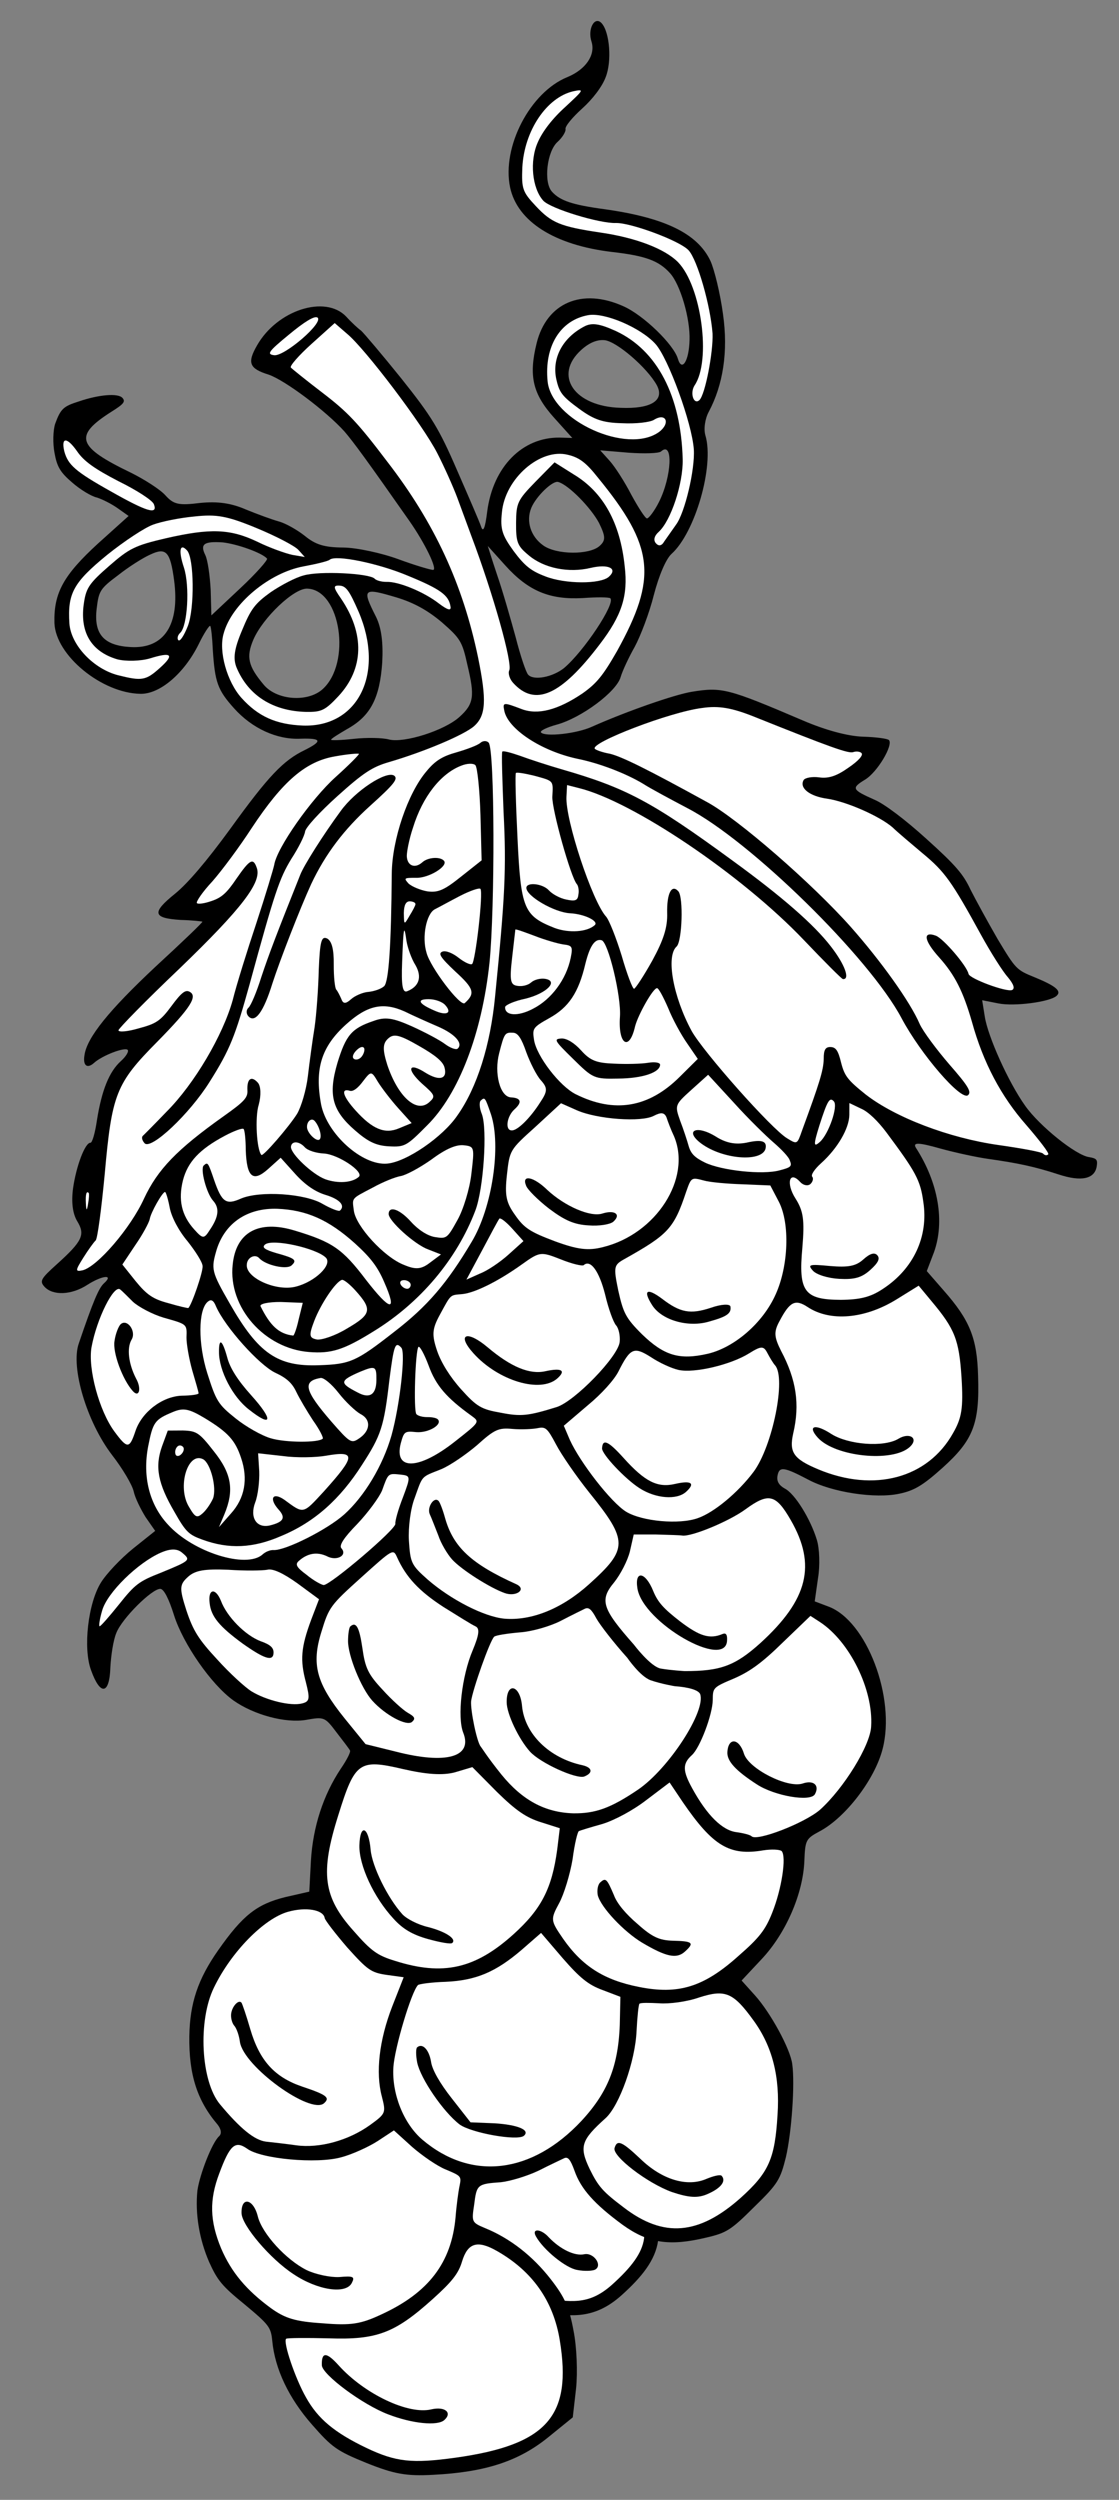 <?xml version="1.0" encoding="UTF-8" standalone="no"?>
<!DOCTYPE svg PUBLIC "-//W3C//DTD SVG 1.1//EN" "http://www.w3.org/Graphics/SVG/1.1/DTD/svg11.dtd">
<svg xmlns:xl="http://www.w3.org/1999/xlink" xmlns="http://www.w3.org/2000/svg" xmlns:dc="http://purl.org/dc/elements/1.1/" version="1.1" viewBox="103.5 62.292 157.5 351.708" width="157.5" height="351.708">
  <rect x="103.5" y="62.292" width="157.5" height="351.708" fill="#808080" stroke="none"/>
  <defs>
    <clipPath id="artboard_clip_path">
      <path d="M 103.5 62.292 L 261 62.292 L 261 414 L 103.5 414 Z"/>
    </clipPath>
  </defs>
  <g id="Grapes,_Bunch_of,_Slipped_and_Leaved" stroke="none" stroke-dasharray="none" stroke-opacity="1" fill="none" fill-opacity="1">
    <title>Grapes, Bunch of, Slipped and Leaved</title>
    <g id="Grapes,_Bunch_of,_Slipped_and_Leaved_Layer_2" clip-path="url(#artboard_clip_path)">
      <title>Layer 2</title>
      <g id="Group_3">
        <g id="Graphic_94">
          <path d="M 170.785 365.674 C 172.054 365.161 174.332 363.582 175.849 362.295 C 178.327 360.064 178.879 359.803 180.857 359.99 C 182.135 360.098 183.714 360.015 184.383 359.885 C 185.513 359.654 185.753 359.832 186.996 362.175 C 187.749 363.623 189.828 366.631 191.654 368.922 C 197.177 375.755 195.862 379.477 190.342 384.448 C 186.517 387.892 183.541 387.009 179.707 386.684 C 176.863 386.411 172.185 384.012 168.937 381.191 C 166.601 379.122 166.493 378.827 166.283 375.71 C 166.174 373.84 166.521 371.166 167.095 369.705 C 168.259 366.453 167.951 366.81 170.785 365.674 Z" fill="#FFFFFF"/>
          <path d="M 170.785 365.674 C 172.054 365.161 174.332 363.582 175.849 362.295 C 178.327 360.064 178.879 359.803 180.857 359.99 C 182.135 360.098 183.714 360.015 184.383 359.885 C 185.513 359.654 185.753 359.832 186.996 362.175 C 187.749 363.623 189.828 366.631 191.654 368.922 C 197.177 375.755 195.862 379.477 190.342 384.448 C 186.517 387.892 183.541 387.009 179.707 386.684 C 176.863 386.411 172.185 384.012 168.937 381.191 C 166.601 379.122 166.493 378.827 166.283 375.71 C 166.174 373.84 166.521 371.166 167.095 369.705 C 168.259 366.453 167.951 366.81 170.785 365.674 Z" stroke="black" stroke-linecap="round" stroke-linejoin="round" stroke-width="2"/>
        </g>
        <g id="Graphic_93">
          <path d="M 130.149 348.749 C 130.072 354.17 131.246 357.835 134.134 361.217 C 134.638 361.864 134.73 362.49 134.339 362.842 C 133.339 363.743 131.614 368.208 131.288 370.469 C 130.95 373.764 131.551 377.316 132.916 380.494 C 134.104 383.124 134.726 383.902 137.944 386.514 C 141.396 389.387 141.627 389.731 141.818 391.604 C 142.189 395.6 144.168 399.721 147.412 403.411 C 150.226 406.623 150.904 407.115 155.121 408.827 C 158.935 410.352 160.656 410.69 164.478 410.476 C 171.703 410.11 176.42 408.617 180.615 405.234 L 184.118 402.394 L 184.578 398.36 C 184.821 396.095 184.681 392.443 184.22 390.182 C 183.606 386.878 183.015 385.522 180.997 382.931 C 178.474 379.693 175.292 377.206 171.804 375.781 C 169.9 374.977 169.861 374.934 170.239 372.469 C 170.594 369.63 170.681 369.551 174.007 369.312 C 175.298 369.172 177.655 368.467 179.311 367.684 C 180.928 366.858 182.541 366.114 182.923 365.927 C 183.432 365.705 183.784 366.096 184.363 367.701 C 185.263 370.274 187.181 372.404 191.129 375.303 C 194.721 377.893 197.721 378.341 202.838 377.118 C 205.772 376.443 206.372 376.06 209.649 372.795 C 213.009 369.533 213.331 368.929 214.117 365.781 C 214.921 362.303 215.402 355.494 215.01 352.699 C 214.748 350.573 211.952 345.457 209.76 343.022 L 207.881 340.936 L 210.689 337.936 C 214.11 334.305 216.513 328.757 216.712 324.17 C 216.829 321.153 216.92 320.992 218.881 319.935 C 222.502 318.012 226.635 312.638 227.73 308.347 C 229.597 301.155 225.487 290.296 220.082 288.315 L 218.173 287.593 L 218.633 284.346 C 218.933 282.58 218.854 280.133 218.463 278.911 C 217.579 276.007 215.366 272.412 213.953 271.717 C 213.148 271.261 212.805 270.704 212.926 269.965 C 213.165 268.57 213.782 268.643 217.209 270.438 C 220.592 272.272 226.757 273.175 230.108 272.439 C 232.16 272.009 233.399 271.287 236.181 268.782 C 240.484 264.907 241.393 262.594 241.165 255.873 C 241.029 250.564 240.002 248.026 236.328 243.857 L 233.945 241.123 L 234.953 238.484 C 236.504 234.175 235.59 228.702 232.41 223.772 C 231.954 223.003 232.741 223.003 235.802 223.867 C 238.006 224.48 241.119 225.14 242.641 225.344 C 246.793 225.934 249.127 226.429 252.467 227.515 C 255.723 228.597 257.61 228.158 257.87 226.349 C 258.001 225.445 257.844 225.271 256.818 225.093 C 254.966 224.871 249.8 220.708 247.795 217.869 C 245.403 214.513 242.55 208.11 242.114 205.354 L 241.74 203.015 L 244.036 203.466 C 246.249 203.914 251.253 203.265 252.209 202.404 C 252.948 201.738 252.156 201.034 249.156 199.8 C 246.561 198.753 246.482 198.666 243.929 194.432 C 242.525 191.998 240.824 188.885 240.111 187.481 C 239.106 185.316 238.053 184.06 233.901 180.322 C 230.896 177.597 227.948 175.372 226.569 174.802 C 223.413 173.394 223.3 173.181 225.225 171.999 C 226.977 170.972 229.25 167.115 228.624 166.42 C 228.428 166.202 226.741 165.99 224.963 165.938 C 222.855 165.869 219.75 165.044 216.55 163.675 C 205.937 159.143 205.119 158.934 200.859 159.622 C 198.394 160.031 191.686 162.372 186.852 164.521 C 184.687 165.525 180.231 165.996 179.644 165.344 C 179.448 165.127 180.426 164.639 181.813 164.256 C 185.3 163.321 190.299 159.607 190.863 157.524 C 191.115 156.668 192.002 154.768 192.823 153.32 C 193.649 151.789 194.896 148.541 195.526 146.007 C 196.251 143.228 197.242 140.92 198.024 140.215 C 201.328 137.241 204.056 127.858 202.79 123.567 C 202.507 122.641 202.75 121.163 203.254 120.237 C 205.275 116.45 206.017 111.767 205.26 106.468 C 204.872 103.59 204.054 100.234 203.497 99.003 C 201.671 95.139 197.066 92.909 188.514 91.716 C 184.031 91.108 182.323 90.522 181.188 89.261 C 179.974 87.914 180.491 83.592 181.969 82.261 C 182.664 81.635 183.164 80.791 183.099 80.457 C 182.994 80.079 184.098 78.77 185.446 77.556 C 186.924 76.226 188.258 74.473 188.74 73.173 C 189.644 70.943 189.321 66.826 188.186 65.565 C 187.208 64.478 186.156 66.37 186.765 68.183 C 187.331 70.035 185.94 72.074 183.358 73.14 C 178.111 75.267 174.104 82.967 175.297 88.662 C 176.328 93.479 181.581 96.778 189.607 97.737 C 194.424 98.279 196.25 98.996 197.815 100.735 C 199.264 102.343 200.669 107.138 200.552 110.155 C 200.483 113.051 199.488 114.655 198.922 112.803 C 198.365 110.786 194.03 106.583 191.195 105.358 C 185.408 102.777 180.452 104.878 179.036 110.56 C 177.881 115.221 178.494 117.738 181.508 121.085 L 184.052 123.911 L 182.274 123.859 C 177.017 123.79 172.906 127.965 172.081 134.217 C 171.79 136.604 171.508 137.252 171.221 136.408 C 171.007 135.734 169.455 132.174 167.828 128.444 C 165.279 122.554 164.248 120.885 159.973 115.525 C 157.29 112.195 154.715 109.161 154.32 108.809 C 153.881 108.496 152.933 107.618 152.228 106.836 C 149.284 103.741 142.502 105.912 139.673 110.899 C 138.261 113.352 138.591 114.156 141.322 115.003 C 143.6 115.785 149.379 120.105 152.001 123.018 C 153.328 124.578 155.067 126.947 161.156 135.632 C 163.313 138.727 165.07 142.34 164.483 142.475 C 164.192 142.501 161.948 141.845 159.592 140.976 C 157.235 140.107 153.714 139.342 151.809 139.326 C 149.118 139.309 147.896 138.913 146.388 137.675 C 145.314 136.831 143.705 135.919 142.766 135.663 C 141.826 135.406 139.713 134.633 138.092 133.968 C 136.026 133.073 134.135 132.808 131.679 133.052 C 128.635 133.431 127.94 133.27 126.766 131.966 C 126.022 131.14 123.818 129.741 121.961 128.815 C 114.326 125.143 113.825 123.626 119.181 120.221 C 120.894 119.151 121.202 118.794 120.733 118.273 C 120.106 117.577 117.402 117.808 114.576 118.778 C 112.429 119.453 112.038 119.805 111.264 121.918 C 110.969 122.814 110.913 124.675 111.174 126.014 C 111.527 127.979 111.983 128.748 113.688 130.204 C 114.797 131.173 116.362 132.125 117.14 132.29 C 117.914 132.538 119.206 133.185 120.084 133.811 L 121.601 134.885 L 117.298 138.759 C 112.426 143.225 111.052 145.721 111.162 149.951 C 111.337 154.516 117.851 159.828 123.272 159.905 C 126.002 159.965 129.428 157.038 131.466 152.921 C 132.209 151.386 132.974 150.225 133.091 150.355 C 133.209 150.486 133.378 151.985 133.453 153.729 C 133.754 158.259 134.11 159.354 136.459 161.962 C 139.003 164.788 142.481 166.378 145.803 166.221 C 148.789 166.129 148.933 166.551 146.381 167.825 C 143.364 169.282 141.261 171.491 135.902 178.914 C 132.555 183.501 129.908 186.593 128.135 188.032 C 124.805 190.715 125.014 191.472 128.935 191.719 C 130.548 191.762 131.948 191.918 131.987 191.962 C 132.066 192.049 129.101 194.875 125.402 198.285 C 118.869 204.403 115.727 208.256 115.388 210.764 C 115.145 212.243 115.784 212.69 116.741 211.829 C 117.914 210.772 121.083 209.572 121.475 210.006 C 121.67 210.224 121.218 210.946 120.523 211.572 C 118.871 213.059 117.824 215.655 117.147 219.885 C 116.886 221.694 116.482 223.081 116.234 223.068 C 115.491 223.029 114.244 226.277 113.788 229.442 C 113.519 231.416 113.724 233.042 114.372 234.111 C 115.516 235.993 115.138 236.885 111.486 240.172 C 109.27 242.168 109.044 242.529 109.748 243.311 C 110.922 244.615 113.579 244.506 115.808 243.049 C 117.908 241.71 119.573 241.548 118.139 242.84 C 117.4 243.505 116.596 245.41 114.589 251.31 C 113.42 254.645 115.708 262.344 119.275 267.004 C 120.749 268.903 122.119 271.211 122.319 272.133 C 122.519 273.055 123.306 274.628 123.994 275.741 L 125.342 277.676 L 122.229 280.163 C 120.499 281.563 118.483 283.694 117.713 284.938 C 115.905 287.825 115.159 294.164 116.321 297.289 C 117.621 300.919 118.917 300.697 119.033 296.893 C 119.12 295.241 119.441 293.063 119.867 292.05 C 120.636 290.019 124.918 285.771 126.074 285.831 C 126.57 285.857 127.283 287.262 127.992 289.535 C 129.271 293.578 133.237 299.294 136.351 301.528 C 139.186 303.541 143.677 304.77 146.603 304.261 C 149.111 303.812 149.233 303.86 150.86 306.016 C 151.829 307.268 152.682 308.389 152.756 308.559 C 152.912 308.733 152.313 309.902 151.461 311.142 C 148.988 314.864 147.554 319.303 147.264 324.051 L 147.034 328.429 L 143.639 329.203 C 139.653 330.195 137.666 331.748 134.22 336.661 C 131.355 340.736 130.226 344.114 130.149 348.749 Z M 124.672 140.305 L 124.672 140.305 C 126.88 139.262 127.467 139.914 128.003 143.918 C 128.835 150.173 126.627 153.578 121.919 153.331 C 118.119 153.132 116.671 151.524 117.109 147.902 C 117.404 145.433 117.587 145.111 120.129 143.215 C 121.599 142.049 123.655 140.749 124.672 140.305 Z M 134.867 138.603 L 134.867 138.603 C 136.884 138.833 140.341 140.05 141.084 140.876 C 141.241 141.05 139.567 142.95 137.346 145.028 L 133.252 148.873 L 133.151 145.264 C 133.046 143.312 132.746 141.143 132.411 140.421 C 131.623 138.847 132.184 138.421 134.867 138.603 Z M 146.785 145.109 L 146.785 145.109 C 151.454 145.312 152.987 155.581 148.901 159.26 C 146.815 161.138 142.441 160.826 140.61 158.618 C 138.427 156.019 138.122 154.719 139.161 152.288 C 140.482 149.21 144.928 144.97 146.785 145.109 Z M 188.583 110.149 L 188.583 110.149 C 190.314 110.323 194.632 114.07 195.954 116.5 C 197.085 118.63 195.116 119.852 190.859 119.67 C 184.325 119.493 181.324 115.112 185.323 111.511 C 186.453 110.493 187.553 110.054 188.583 110.149 Z M 159.31 146.345 L 159.31 146.345 C 161.797 147.097 163.728 148.192 165.672 149.826 C 168.285 152.117 168.555 152.504 169.29 155.855 C 170.343 160.259 170.204 161.329 168.162 163.168 C 166.032 165.086 160.389 166.861 158.263 166.336 C 157.324 166.079 155.089 166.045 153.298 166.241 C 151.507 166.437 150.055 166.485 150.102 166.363 C 150.068 166.237 151.18 165.55 152.419 164.828 C 155.662 163.01 156.953 160.51 157.3 155.476 C 157.447 152.667 157.181 150.624 156.433 149.093 C 154.406 145.094 154.58 144.938 159.31 146.345 Z M 182.071 130.102 L 182.071 130.102 C 183.54 130.51 186.684 133.74 187.815 135.87 C 188.75 137.783 188.763 138.322 187.894 139.104 C 186.46 140.396 181.782 140.358 179.947 139.019 C 178.19 137.768 177.516 135.62 178.276 133.755 C 178.941 132.133 181.297 129.854 182.071 130.102 Z M 172.156 139.108 L 172.156 139.108 C 172.156 139.108 173.252 140.325 174.622 141.846 C 177.87 145.454 180.87 146.688 185.522 146.435 C 187.518 146.291 189.257 146.299 189.413 146.473 C 190.118 147.256 185.667 153.939 182.894 156.278 C 181.294 157.561 178.616 158.084 177.834 157.214 C 177.52 156.867 176.733 154.506 176.08 151.945 C 175.384 149.424 174.266 145.472 173.474 143.194 C 172.722 140.96 172.156 139.108 172.156 139.108 Z M 196.543 125.808 L 196.543 125.808 C 198.282 124.242 198.057 129.324 196.253 132.916 C 195.606 134.207 194.806 135.242 194.558 135.229 C 194.31 135.216 193.353 133.717 192.371 131.926 C 191.431 130.095 190.052 127.952 189.309 127.127 L 187.978 125.649 L 191.978 125.983 C 194.165 126.139 196.239 126.082 196.543 125.808 Z" fill="black"/>
        </g>
        <g id="Graphic_92">
          <path d="M 114.335 125.765 C 115.296 127.182 116.813 128.256 120.2 130.007 C 122.744 131.259 124.988 132.701 125.166 133.249 C 125.749 134.771 124.119 134.271 119.131 131.442 C 114.061 128.608 113.074 127.687 112.552 125.796 C 112.078 123.783 112.908 123.744 114.335 125.765 Z" fill="#FFFFFF"/>
        </g>
        <g id="Graphic_91">
          <path d="M 148.163 106.954 C 149.207 107.589 143.526 112.468 142.086 112.268 C 141.017 112.129 141.243 111.769 144.186 109.355 C 146.35 107.563 147.72 106.724 148.163 106.954 Z" fill="#FFFFFF"/>
        </g>
        <g id="Graphic_90">
          <path d="M 184.206 75.131 C 185.797 74.8 185.667 74.917 183.055 77.348 C 181.272 78.953 179.851 80.784 179.191 82.323 C 178.017 84.953 178.397 88.783 179.962 90.522 C 180.98 91.652 187.91 93.755 190.193 93.667 C 192.266 93.61 199.214 96.17 200.428 97.517 C 201.68 98.908 203.499 105.299 203.791 109.207 C 203.905 111.781 202.758 117.85 201.932 118.594 C 201.15 119.298 200.576 117.612 201.254 116.529 C 203.631 113.05 202.233 102.582 198.932 99.178 C 197.084 97.3 192.984 95.719 187.928 94.998 C 182.38 94.169 181.124 93.648 178.927 91.296 C 177.045 89.292 176.901 88.871 177.018 85.853 C 177.29 80.649 180.476 75.971 184.206 75.131 Z" fill="#FFFFFF"/>
        </g>
        <g id="Graphic_89">
          <path d="M 152.39 109.288 L 152.39 109.288 L 150.607 107.745 L 147.347 110.68 C 145.565 112.285 144.243 113.79 144.439 114.007 C 144.595 114.181 146.622 115.819 148.892 117.554 C 152.435 120.266 153.81 121.704 157.993 127.225 C 164.664 135.858 168.644 144.474 170.794 154.816 C 172.013 160.802 171.9 162.95 170.249 164.437 C 168.901 165.651 163.267 168.047 158.22 169.522 C 155.907 170.188 154.621 171.032 151.013 174.28 C 148.405 176.628 146.558 178.685 146.445 179.259 C 146.371 179.877 145.493 181.611 144.502 183.133 C 142.825 185.903 142.19 187.734 138.602 200.881 C 136.613 208.025 135.891 209.934 133.001 214.504 C 130.198 218.995 124.752 224.135 123.851 223.136 C 123.538 222.788 123.395 222.366 123.573 222.127 C 123.747 221.97 125.277 220.435 126.942 218.7 C 130.875 214.765 134.878 207.934 136.255 202.995 C 136.78 200.869 138.323 195.938 139.6 192.112 C 140.882 188.203 141.985 184.534 142.098 183.96 C 142.471 181.577 147.304 174.707 150.738 171.615 C 152.651 169.893 154.094 168.436 154.016 168.349 C 153.937 168.262 152.398 168.389 150.642 168.711 C 146.547 169.408 143.295 172.178 138.932 178.783 C 137.22 181.426 134.725 184.775 133.404 186.279 C 132 187.779 131.056 189.179 131.213 189.353 C 131.37 189.527 132.287 189.41 133.3 189.048 C 134.691 188.583 135.43 187.918 136.777 185.917 C 138.659 183.2 139.129 182.935 139.633 184.369 C 140.399 186.356 137.595 190.061 128.741 198.584 C 124.034 203.058 120.226 206.959 120.17 207.246 C 120.196 207.537 121.444 207.437 123 206.98 C 125.478 206.323 126.078 205.94 127.638 203.827 C 129.02 201.953 129.581 201.527 130.146 201.805 C 131.399 202.409 130.36 204.053 125.635 208.858 C 119.819 214.724 119.246 216.185 118.24 227.48 C 117.776 232.384 117.224 236.58 116.964 236.815 C 116.703 237.049 115.899 238.167 115.221 239.25 C 114.091 241.054 114.082 241.219 115.086 241.023 C 117.182 240.553 121.902 235.044 123.775 230.918 C 125.687 226.835 128.36 224.035 134.985 219.329 C 137.867 217.285 138.393 216.733 138.323 215.694 C 138.244 214.033 138.888 213.611 139.788 214.611 C 140.218 215.089 140.275 216.376 139.914 217.724 C 139.367 219.476 139.625 224.045 140.29 224.784 C 140.525 225.045 144.184 220.805 145.314 219.001 C 145.905 217.996 146.609 215.631 146.835 213.696 C 147.061 211.762 147.469 208.718 147.772 206.87 C 148.033 205.062 148.31 201.349 148.366 198.701 C 148.535 194.693 148.739 193.958 149.548 194.332 C 150.191 194.697 150.505 195.831 150.475 197.983 C 150.466 199.722 150.632 201.305 150.828 201.522 C 151.023 201.739 151.323 202.335 151.545 202.844 C 151.798 203.561 152.171 203.539 152.91 202.874 C 153.475 202.365 154.619 201.886 155.367 201.843 C 156.158 201.76 157.127 201.438 157.562 201.047 C 158.214 200.46 158.565 195.343 158.641 185.2 C 158.683 180.439 160.89 173.887 163.537 170.795 C 164.776 169.286 165.802 168.677 167.819 168.12 C 169.249 167.698 170.727 167.154 171.119 166.802 C 171.466 166.489 172.006 166.476 172.28 166.78 C 173.141 167.737 173.172 190.061 172.395 197.765 C 171.337 207.691 168.073 216.217 163.618 220.623 C 160.732 223.536 160.475 223.688 158.245 223.571 C 156.428 223.476 155.297 222.92 153.475 221.333 C 150.227 218.513 149.679 216.33 150.991 211.843 C 152.19 207.93 152.985 206.978 156.063 205.938 C 157.711 205.32 158.819 205.503 161.45 206.676 C 163.311 207.519 165.407 208.623 166.163 209.201 C 166.881 209.735 167.694 210.027 167.911 209.831 C 168.737 209.087 167.524 207.74 165.093 206.701 C 163.676 206.089 161.571 205.15 160.441 204.594 C 157.406 203.234 155.184 203.738 152.229 206.4 C 148.751 209.531 147.761 212.626 148.697 217.687 C 149.515 221.83 154.498 226.315 157.994 226.002 C 160.698 225.771 165.81 222.27 167.874 219.23 C 170.647 215.317 172.537 209.286 173.183 202.487 C 174.576 188.561 174.788 184.513 174.377 176.54 C 174.202 171.975 174.071 168.158 174.201 168.041 C 174.293 167.88 175.436 168.188 176.697 168.627 C 177.997 169.109 180.562 169.948 182.48 170.504 C 191.619 173.136 195.245 175.066 206.533 183.319 C 213.595 188.452 218.07 192.373 220.435 195.437 C 222.453 198.028 223.171 200.136 222.141 200.041 C 221.975 200.032 219.536 197.585 216.67 194.577 C 207.877 185.336 192.515 175.006 184.95 173.16 L 183.315 172.743 L 183.228 174.395 C 183.06 177.616 186.849 189.08 188.806 191.253 C 189.236 191.732 190.224 194.227 191.002 196.753 C 191.738 199.317 192.538 201.43 192.747 201.4 C 192.912 201.408 194.081 199.647 195.315 197.434 C 196.919 194.495 197.466 192.743 197.405 190.751 C 197.344 187.973 198.035 186.643 198.974 187.686 C 199.718 188.512 199.515 194.755 198.732 195.46 C 197.211 196.829 198.238 202.516 200.843 207.332 C 202.47 210.275 212.128 221.177 214.298 222.45 C 215.703 223.311 215.703 223.311 216.385 221.358 C 218.848 214.654 219.396 212.902 219.439 211.289 C 219.426 209.963 219.695 209.563 220.438 209.602 C 221.182 209.641 221.486 210.154 221.895 211.832 C 222.378 213.679 222.805 214.24 225.348 216.279 C 229.527 219.521 237.079 222.402 244.027 223.387 C 247.275 223.847 250.105 224.368 250.301 224.586 C 250.536 224.846 250.823 224.903 251.04 224.707 C 251.214 224.551 249.818 222.738 247.944 220.569 C 244.426 216.574 241.899 211.845 240.297 206.045 C 239.07 201.798 237.909 199.459 235.678 196.982 C 233.526 194.591 233.347 193.256 235.217 193.934 C 236.273 194.321 239.591 198.181 239.822 199.311 C 239.953 199.981 245.153 201.91 245.957 201.579 C 246.383 201.353 246.165 200.762 245.348 199.766 C 244.643 198.984 242.96 196.328 241.599 193.854 C 237.441 186.265 236.475 184.93 233.379 182.366 C 231.753 180.997 229.809 179.362 229.14 178.706 C 227.318 177.119 222.622 175.051 219.909 174.66 C 217.483 174.326 215.97 173.17 216.609 172.044 C 216.791 171.722 217.795 171.526 218.782 171.661 C 220.139 171.856 221.278 171.46 222.912 170.304 C 224.329 169.342 225.033 168.551 224.759 168.247 C 224.564 168.029 224.029 167.96 223.607 168.103 C 222.973 168.36 220.412 167.439 209.703 163.15 C 206.498 161.864 204.65 161.56 202.355 161.896 C 197.812 162.444 186.483 166.821 187.227 167.646 C 187.383 167.82 188.318 168.159 189.344 168.337 C 191.061 168.759 194.614 170.518 203.027 175.142 C 207.336 177.48 217.794 186.56 223.269 192.728 C 227.453 197.462 231.584 203.187 232.95 206.364 C 233.433 207.425 235.329 209.968 237.125 212.05 C 239.743 215.045 240.278 215.901 239.756 216.371 C 238.8 217.232 233.099 210.638 230.385 205.526 C 225.861 197.006 209.08 180.554 200.25 175.991 C 197.993 174.796 195.132 173.279 194.01 172.558 C 191.601 171.106 187.866 169.668 184.792 169.051 C 179.631 167.952 174.909 164.806 174.465 162.215 C 174.235 161.084 174.4 161.093 176.917 162.053 C 179.191 162.918 182.004 162.196 185.482 159.852 C 187.503 158.425 188.389 157.312 190.349 153.894 C 196.069 143.55 195.594 139.177 187.653 129.483 C 185.983 127.366 185.026 126.654 183.431 126.28 C 179.548 125.29 174.558 129.625 174.142 134.408 C 173.894 136.756 174.182 137.599 175.804 139.838 C 177.352 141.907 178.226 142.615 180.256 143.384 C 183.056 144.483 188.026 144.495 189.199 143.439 C 190.503 142.265 189.129 141.613 186.656 142.187 C 183.552 142.936 180.026 142.254 177.847 140.359 C 176.299 139.077 176.121 138.529 176.138 135.838 C 176.159 133.064 176.346 132.66 178.84 130.098 L 181.553 127.341 L 184.279 129.058 C 188.414 131.553 190.798 135.861 191.429 141.982 C 191.917 146.107 191.027 148.877 187.915 152.938 C 182.443 160.148 178.795 161.779 175.703 158.345 C 175.234 157.824 174.986 157.024 175.173 156.619 C 175.677 155.693 172.957 145.942 169.83 137.661 C 169.36 136.352 168.451 133.944 167.872 132.34 C 167.254 130.692 165.993 127.893 165.053 126.062 C 162.987 122.02 154.89 111.366 152.39 109.288 Z" fill="#FFFFFF"/>
        </g>
        <g id="Graphic_88">
          <path d="M 125.058 136.101 C 126.24 135.666 128.836 135.14 130.875 134.957 C 133.957 134.621 135.435 134.864 139.57 136.572 C 142.327 137.71 144.988 139.092 145.497 139.657 L 146.397 140.657 L 144.632 140.357 C 143.649 140.14 141.453 139.363 139.758 138.528 C 135.879 136.668 133.066 136.604 126.863 138.018 C 122.502 139.032 121.694 139.445 118.873 141.907 C 116.139 144.29 115.647 144.968 115.335 146.981 C 114.662 151.129 116.254 153.946 120.006 155.053 C 121.232 155.366 123.306 155.309 124.61 154.922 C 127.684 153.965 128.075 154.399 126.032 156.239 C 124.033 158.039 123.489 158.135 120.137 157.297 C 116.663 156.411 113.484 153.055 113.27 150.02 C 112.996 145.782 113.821 144.251 118.581 140.359 C 121.002 138.415 123.919 136.497 125.058 136.101 Z" fill="#FFFFFF"/>
        </g>
        <g id="Graphic_87">
          <path d="M 129.837 139.748 C 130.815 140.834 130.904 147.838 129.944 150.356 C 129.418 151.695 128.831 152.617 128.596 152.356 C 128.401 152.139 128.509 151.647 128.857 151.334 C 129.9 150.395 130.238 144.739 129.381 142.126 C 128.593 139.765 128.819 138.618 129.837 139.748 Z" fill="#FFFFFF"/>
        </g>
        <g id="Graphic_86">
          <path d="M 146.245 141.974 C 148.001 141.652 149.679 141.243 149.897 141.048 C 150.723 140.304 156.705 141.529 160.879 143.28 C 165.501 145.179 166.658 146.026 166.906 147.613 C 167.037 148.282 166.506 148.13 165.271 147.196 C 163.162 145.553 159.553 144.08 157.893 144.159 C 157.188 144.163 156.454 143.959 156.219 143.698 C 155.471 142.955 148.449 142.587 146.219 143.257 C 145.128 143.531 143.041 144.623 141.581 145.623 C 139.386 147.206 138.808 147.963 137.574 150.963 C 136.44 153.637 136.288 154.954 136.801 156.224 C 138.458 160.162 141.906 162.331 146.58 162.451 C 148.732 162.481 149.241 162.26 151.127 160.246 C 154.726 156.376 154.86 151.455 151.476 146.473 C 150.398 144.925 150.371 144.634 151.28 144.682 C 152.189 144.729 152.654 145.334 153.985 148.385 C 157.674 157.028 153.919 164.658 146.107 164.373 C 142.346 164.217 139.837 163.092 137.489 160.484 C 135.454 158.224 134.231 153.894 134.983 151.407 C 136.112 147.242 141.437 142.841 146.245 141.974 Z" fill="#FFFFFF"/>
        </g>
        <g id="Graphic_85">
          <path d="M 186.283 106.633 C 188.582 106.215 193.687 108.388 195.761 110.691 C 197.562 112.691 200.894 121.811 201.156 125.511 C 201.339 128.337 199.901 134.432 198.654 136.107 C 198.071 136.946 197.311 138.024 196.998 138.463 C 196.633 139.107 196.215 139.168 195.824 138.733 C 195.433 138.298 195.589 137.685 196.198 137.137 C 197.936 135.572 199.661 130.32 199.591 126.92 C 199.354 118.003 196.005 111.574 190.183 108.867 C 187.918 107.837 186.809 107.654 185.744 108.22 C 182.636 109.838 181.115 112.781 181.828 115.759 C 182.233 117.52 182.659 118.081 184.973 119.776 C 187.086 121.336 188.347 121.775 191.077 121.835 C 192.977 121.935 194.977 121.708 195.533 121.365 C 197.246 120.295 197.911 121.821 196.273 123.06 C 191.795 126.304 181.117 121.437 180.576 115.942 C 180.088 111.03 182.353 107.338 186.283 106.633 Z" fill="#FFFFFF"/>
        </g>
        <g id="Graphic_84">
          <path d="M 168.424 170.016 C 169.228 169.685 170.141 169.65 170.415 169.954 C 170.689 170.259 171.02 173.424 171.125 176.949 L 171.288 183.336 L 168.393 185.628 C 166.015 187.533 165.167 187.902 163.646 187.698 C 162.619 187.52 161.446 187.003 161.011 186.608 C 160.306 185.825 160.35 185.786 162.089 185.794 C 163.867 185.846 166.649 184.128 165.984 183.389 C 165.436 182.781 163.731 182.899 162.949 183.603 C 161.906 184.542 160.81 184.112 160.758 182.743 C 160.749 182.121 161.092 180.317 161.631 178.73 C 162.977 174.369 165.55 171.108 168.424 170.016 Z" fill="#FFFFFF"/>
        </g>
        <g id="Graphic_83">
          <path d="M 178.663 171.422 C 181.48 172.191 181.363 172.06 181.242 174.373 C 181.151 176.108 183.835 185.733 184.696 186.689 C 184.892 186.907 185.023 187.576 184.91 188.15 C 184.823 189.015 184.445 189.12 183.175 188.846 C 182.314 188.677 181.227 188.081 180.758 187.56 C 179.897 186.603 177.631 186.361 177.588 187.187 C 177.527 188.343 181.506 190.664 183.736 190.781 C 185.801 190.889 187.819 191.906 187.21 192.454 C 186.124 193.432 183.589 193.589 181.598 192.864 C 177.215 191.143 176.811 190.169 176.339 180.205 C 176.099 175.305 175.985 171.157 176.115 171.04 C 176.245 170.923 177.354 171.105 178.663 171.422 Z" fill="#FFFFFF"/>
        </g>
        <g id="Graphic_82">
          <path d="M 161.976 189.516 C 161.968 189.681 161.598 190.407 161.146 191.129 C 160.373 192.455 160.373 192.455 160.338 190.755 C 160.355 189.638 160.633 189.073 161.211 189.103 C 161.624 189.125 161.989 189.268 161.976 189.516 Z" fill="#FFFFFF"/>
        </g>
        <g id="Graphic_81">
          <path d="M 115.988 230.137 C 116.066 230.224 116.032 230.885 115.915 231.541 C 115.728 232.732 115.645 232.728 115.584 231.524 C 115.523 230.32 115.675 229.789 115.988 230.137 Z" fill="#FFFFFF"/>
        </g>
        <g id="Graphic_80">
          <path d="M 160.712 194.668 C 160.869 195.629 161.409 197.19 161.983 198.089 C 162.931 199.754 162.488 201.098 160.797 201.755 C 160.162 202.011 159.97 200.924 160.1 197.659 C 160.286 192.534 160.382 192.29 160.712 194.668 Z" fill="#FFFFFF"/>
        </g>
        <g id="Graphic_79">
          <path d="M 168.293 188.315 C 169.697 187.601 170.962 187.171 171.119 187.345 C 171.549 187.823 170.417 197.579 169.943 197.927 C 169.687 198.079 168.839 197.662 168.043 197.04 C 167.208 196.375 166.234 195.993 165.769 196.176 C 165.134 196.432 165.478 196.989 167.57 198.962 C 170.218 201.379 170.431 202.053 168.91 203.422 C 168.301 203.97 164.039 198.363 163.526 196.307 C 162.856 194.076 163.52 190.881 164.672 190.237 C 165.268 189.937 166.846 189.067 168.293 188.315 Z" fill="#FFFFFF"/>
        </g>
        <g id="Graphic_78">
          <path d="M 135.172 222.072 C 136.45 221.394 137.633 220.959 137.789 221.133 C 137.946 221.306 138.085 222.598 138.09 224.089 C 138.221 227.906 139.091 228.697 141.264 226.74 L 143.003 225.175 L 145.038 227.435 C 146.447 229 147.847 229.943 149.273 230.39 C 151.312 230.994 152.134 231.907 151.352 232.612 C 151.178 232.768 150.082 232.338 148.956 231.699 C 146.508 230.204 140.069 229.784 137.4 230.928 C 135.322 231.854 134.722 231.45 133.643 228.329 C 132.782 225.799 132.743 225.755 132.178 226.264 C 131.656 226.734 132.552 230.177 133.492 231.22 C 134.431 232.263 134.284 233.498 133.028 235.337 C 132.215 236.62 132.05 236.611 130.836 235.264 C 129.036 233.264 128.57 231.086 129.252 228.347 C 129.926 225.773 131.551 223.995 135.172 222.072 Z" fill="#FFFFFF"/>
        </g>
        <g id="Graphic_77">
          <path d="M 127.392 232.226 C 127.654 233.565 128.671 235.482 129.919 236.955 C 131.007 238.337 132.002 239.881 132.016 240.42 C 132.098 241.211 130.487 245.889 130.008 246.32 C 129.965 246.359 128.695 246.085 127.187 245.634 C 125.021 245.064 124.143 244.439 122.586 242.535 L 120.721 240.201 L 122.563 237.439 C 123.593 235.961 124.467 234.309 124.575 233.817 C 124.706 232.913 126.348 230.017 126.722 229.995 C 126.848 229.961 127.166 231.013 127.392 232.226 Z" fill="#FFFFFF"/>
        </g>
        <g id="Graphic_76">
          <path d="M 154.781 209.847 C 154.847 210.182 154.608 210.79 154.26 211.103 C 153.912 211.417 153.456 211.434 153.26 211.217 C 153.025 210.956 153.26 210.43 153.782 209.96 C 154.26 209.53 154.677 209.469 154.781 209.847 Z" fill="#FFFFFF"/>
        </g>
        <g id="Graphic_75">
          <path d="M 166.162 203.692 C 167.18 204.823 166.371 205.236 164.671 204.484 C 162.362 203.493 162.106 202.859 163.845 202.867 C 164.714 202.871 165.731 203.214 166.162 203.692 Z" fill="#FFFFFF"/>
        </g>
        <g id="Graphic_74">
          <path d="M 162.424 209.419 C 164.838 210.788 165.868 211.67 166.073 212.509 C 166.486 214.105 165.351 214.418 163.425 213.24 C 160.981 211.663 160.638 212.68 162.891 214.745 C 164.752 216.375 164.826 216.544 163.913 217.366 C 162.131 218.971 159.522 216.598 158.017 212.129 C 157.342 209.981 157.346 209.112 158.129 208.407 C 158.911 207.703 159.65 207.824 162.424 209.419 Z" fill="#FFFFFF"/>
        </g>
        <g id="Graphic_73">
          <path d="M 120.413 243.705 C 120.652 243.883 121.439 244.67 122.226 245.456 C 123.057 246.204 124.992 247.217 126.5 247.668 C 129.887 248.633 129.809 248.546 129.748 250.489 C 129.744 251.359 130.093 253.406 130.545 255.045 C 131.037 256.728 131.459 258.158 131.45 258.323 C 131.441 258.488 130.398 258.641 129.072 258.654 C 126.333 258.759 123.442 260.968 122.556 263.655 C 121.722 266.138 121.431 266.164 119.613 263.708 C 117.447 260.778 115.855 254.814 116.384 251.818 C 117.136 247.757 119.539 242.996 120.413 243.705 Z" fill="#FFFFFF"/>
        </g>
        <g id="Graphic_72">
          <path d="M 178.724 193.955 C 180.185 194.529 181.981 195.037 182.72 195.159 C 184.037 195.311 184.155 195.441 183.82 197.08 C 183.208 200.071 181.113 202.902 178.518 204.216 C 176.388 205.347 174.531 205.208 174.596 203.969 C 174.653 203.682 175.883 203.125 177.474 202.794 C 180.496 202.042 182.204 200.267 180.147 199.994 C 179.53 199.92 178.691 200.125 178.256 200.516 C 177.822 200.907 176.983 201.112 176.326 200.995 C 175.339 200.86 175.204 200.273 175.582 197.021 C 175.816 194.921 176.033 193.152 176.037 193.069 C 176.124 192.991 177.303 193.425 178.724 193.955 Z" fill="#FFFFFF"/>
        </g>
        <g id="Graphic_71">
          <path d="M 147.788 220 C 148.454 220.739 148.871 222.252 148.48 222.604 C 148.046 222.995 146.667 221.639 146.71 220.813 C 146.71 220.026 147.358 219.522 147.788 220 Z" fill="#FFFFFF"/>
        </g>
        <g id="Graphic_70">
          <path d="M 154.582 214.434 C 155.739 212.92 155.778 212.964 156.691 214.503 C 157.226 215.359 158.505 217.041 159.561 218.215 L 161.44 220.301 L 159.662 221.036 C 157.671 221.885 155.927 221.172 153.54 218.521 C 151.779 216.565 151.426 215.386 152.692 215.743 C 153.179 215.934 153.87 215.39 154.582 214.434 Z" fill="#FFFFFF"/>
        </g>
        <g id="Graphic_69">
          <path d="M 146.394 223.696 C 146.824 224.174 148.007 224.526 149.081 224.582 C 151.063 224.686 154.785 227.159 154.003 227.863 C 153.047 228.724 151.012 228.825 149.264 228.195 C 147.477 227.521 144.398 224.627 144.45 223.635 C 144.537 222.77 145.611 222.826 146.394 223.696 Z" fill="#FFFFFF"/>
        </g>
        <g id="Graphic_68">
          <path d="M 142.544 232.357 C 146.635 232.53 149.752 233.894 153.47 237.237 C 155.644 239.214 156.653 240.51 157.576 242.67 C 159.463 246.952 158.476 246.818 155.023 242.371 C 151.692 237.972 150.292 237.029 144.992 235.426 C 139.896 233.875 136.697 235.654 136.25 240.227 C 135.604 246.24 140.726 252.017 146.996 252.511 C 150.13 252.758 151.856 252.228 156.095 249.592 C 162.685 245.547 167.809 239.438 170.403 232.616 C 171.554 229.612 172.122 221.151 171.322 219.038 C 170.991 218.234 170.913 217.36 171.173 217.125 C 171.738 216.617 171.778 216.66 172.604 219.064 C 174.07 223.49 172.785 232.202 169.882 237.02 C 166.475 242.764 163.693 246.056 158.947 249.7 C 153.635 253.853 152.787 254.223 148.431 254.367 C 142.579 254.599 139.861 252.717 135.877 245.758 C 133.22 241.145 133.194 240.854 134.002 238.08 C 135.192 234.332 138.327 232.219 142.544 232.357 Z" fill="#FFFFFF"/>
        </g>
        <g id="Graphic_67">
          <path d="M 188.176 194.575 C 189.115 194.831 190.952 202.465 190.761 205.313 C 190.471 209.274 192.075 210.269 192.883 206.708 C 193.3 205.073 195.447 201.251 195.981 201.321 C 196.19 201.29 196.869 202.568 197.534 204.094 C 198.156 205.659 199.365 207.876 200.213 209.08 L 201.714 211.271 L 199.136 213.828 C 194.768 218.155 189.964 218.938 184.555 216.253 C 182.294 215.14 178.998 210.867 178.662 208.572 C 178.414 206.985 178.505 206.824 180.809 205.537 C 183.539 204.023 184.93 201.984 185.89 197.893 C 186.52 195.358 187.237 194.319 188.176 194.575 Z" fill="#FFFFFF"/>
        </g>
        <g id="Graphic_66">
          <path d="M 139.985 239.305 C 140.885 240.305 143.832 240.956 144.528 240.33 C 145.354 239.586 145.036 239.321 142.423 238.604 C 140.71 238.101 140.354 237.792 140.788 237.401 C 141.788 236.5 148.092 237.908 149.388 239.259 C 150.288 240.259 147.846 242.616 145.159 243.304 C 142.429 244.03 138.098 242.105 138.237 240.249 C 138.25 239.214 139.397 238.653 139.985 239.305 Z" fill="#FFFFFF"/>
        </g>
        <g id="Graphic_65">
          <path d="M 133.912 246.11 C 135.209 249.036 139.944 254.295 142.205 255.408 C 143.823 256.155 144.614 256.859 145.21 258.133 C 145.658 259.068 146.724 260.863 147.567 262.15 C 148.494 263.441 149.055 264.588 148.924 264.706 C 148.272 265.293 143.677 265.259 141.638 264.655 C 140.373 264.299 138.12 263.021 136.69 261.87 C 134.185 259.875 133.92 259.405 132.675 255.488 C 131.362 251.319 131.4 246.641 132.704 245.467 C 133.182 245.037 133.547 245.18 133.912 246.11 Z" fill="#FFFFFF"/>
        </g>
        <g id="Graphic_64">
          <path d="M 175.732 207.59 C 176.393 207.625 176.893 208.355 177.576 210.337 C 178.12 211.815 179.02 213.602 179.607 214.254 C 180.585 215.341 180.603 215.797 179.525 217.397 C 178.126 219.602 176.291 221.411 175.509 221.328 C 174.557 221.32 174.826 219.346 175.913 218.368 C 177.043 217.35 176.825 216.759 175.421 216.685 C 173.851 216.603 173.033 213.247 173.759 210.469 C 174.488 207.608 174.575 207.53 175.732 207.59 Z" fill="#FFFFFF"/>
        </g>
        <g id="Graphic_63">
          <path d="M 156.038 229.337 C 157.403 228.58 159.137 227.884 159.889 227.758 C 160.642 227.631 162.602 226.575 164.237 225.418 C 166.262 223.909 167.701 223.321 168.731 223.417 C 170.297 223.582 170.292 223.664 169.845 227.451 C 169.611 229.551 168.712 232.486 167.89 233.934 C 166.426 236.59 166.343 236.586 164.7 236.334 C 163.674 236.156 162.391 235.344 161.334 234.17 C 159.769 232.431 158.264 231.897 158.204 233.053 C 158.113 234.001 161.87 237.387 163.739 238.065 L 165.566 238.782 L 164.014 239.943 C 162.805 240.874 162.014 240.956 160.353 240.248 C 157.592 239.192 153.557 234.798 153.3 232.589 C 153.064 230.755 152.886 230.994 156.038 229.337 Z" fill="#FFFFFF"/>
        </g>
        <g id="Graphic_62">
          <path d="M 145.538 247.921 C 145.265 249.19 144.878 250.247 144.756 250.199 C 142.739 249.969 141.517 248.787 140.169 246.065 C 140.021 245.726 141.277 245.461 143.016 245.469 L 146.116 245.59 L 145.538 247.921 Z" fill="#FFFFFF"/>
        </g>
        <g id="Graphic_61">
          <path d="M 127.834 260.95 C 129.316 260.324 130.094 260.489 132.303 261.805 C 135.595 263.8 136.612 264.93 137.434 267.417 C 138.439 270.369 137.966 273.077 135.988 275.252 L 134.315 277.152 L 135.071 275.369 C 136.492 271.965 136.118 269.626 133.591 266.47 C 131.534 263.836 131.173 263.61 129.23 263.549 L 127.117 263.563 L 126.296 265.798 C 125.275 268.685 125.732 271.028 128.05 275.001 C 129.642 277.818 130.076 278.214 131.946 278.891 C 135.724 280.29 139.172 280.098 143.071 278.398 C 147.771 276.449 151.378 273.2 154.447 268.391 C 157.15 264.226 157.545 263.004 158.3 256.5 C 158.934 251.522 159.129 250.952 159.991 251.908 C 160.617 252.604 159.771 260.056 158.598 264.26 C 157.381 268.504 154.795 272.8 151.97 275.344 C 149.579 277.496 143.667 280.458 142.015 280.372 C 141.52 280.346 140.885 280.602 140.45 280.994 C 138.19 283.029 130.651 280.687 127.128 276.775 C 124.541 273.989 123.545 270.085 124.348 265.82 C 125.025 262.377 125.251 262.016 127.834 260.95 Z" fill="#FFFFFF"/>
        </g>
        <g id="Graphic_60">
          <path d="M 153.537 243.867 C 155.963 246.562 155.764 247.214 152.303 249.228 C 150.678 250.219 148.739 250.863 148.082 250.746 C 147.017 250.524 146.952 250.19 147.721 248.159 C 148.633 245.764 150.745 242.602 151.628 242.359 C 151.88 242.289 152.754 242.998 153.537 243.867 Z" fill="#FFFFFF"/>
        </g>
        <g id="Graphic_59">
          <path d="M 129.274 265.871 C 129.469 266.088 129.361 266.58 128.97 266.932 C 128.622 267.245 128.252 267.184 128.187 266.849 C 128.083 266.471 128.23 266.023 128.491 265.789 C 128.708 265.593 129.039 265.61 129.274 265.871 Z" fill="#FFFFFF"/>
        </g>
        <g id="Graphic_58">
          <path d="M 184.686 218.496 C 187.56 219.765 193.79 220.216 195.538 219.272 C 196.559 218.746 197.011 218.811 197.307 219.489 C 197.486 220.037 197.921 221.219 198.369 222.154 C 200.874 228.083 195.867 235.897 188.399 237.742 C 186.299 238.295 184.777 238.091 181.608 236.931 C 178.155 235.631 177.273 235.088 176.003 233.241 C 174.729 231.476 174.533 230.472 174.849 227.589 C 175.24 224.089 175.24 224.089 178.848 220.841 L 182.46 217.51 L 184.686 218.496 Z" fill="#FFFFFF"/>
        </g>
        <g id="Graphic_57">
          <path d="M 132.083 267.592 C 133.13 268.144 134.027 271.587 133.492 273.091 C 133.21 273.739 132.58 274.7 132.058 275.17 C 131.232 275.913 130.989 275.818 130.115 274.322 C 128.397 271.54 129.904 266.484 132.083 267.592 Z" fill="#FFFFFF"/>
        </g>
        <g id="Graphic_56">
          <path d="M 161.175 242.735 C 161.371 242.952 161.354 243.283 161.093 243.517 C 160.876 243.713 160.384 243.605 160.032 243.213 C 159.719 242.866 159.78 242.496 160.114 242.431 C 160.493 242.326 160.941 242.474 161.175 242.735 Z" fill="#FFFFFF"/>
        </g>
        <g id="Graphic_55">
          <path d="M 148.627 256.159 C 149.044 256.098 150.118 256.941 151.166 258.28 C 152.136 259.531 153.558 260.849 154.202 261.214 C 155.776 262 155.65 263.609 154.02 264.683 C 152.946 265.414 152.746 265.279 150.128 262.284 C 146.34 257.902 146.036 256.603 148.627 256.159 Z" fill="#FFFFFF"/>
        </g>
        <g id="Graphic_54">
          <path d="M 175.612 235.167 L 177.177 236.905 L 175.048 238.823 C 173.917 239.841 172.113 241.072 171.057 241.472 L 169.149 242.324 L 171.352 238.215 C 172.547 235.959 173.603 233.985 173.781 233.746 C 173.955 233.589 174.751 234.211 175.612 235.167 Z" fill="#FFFFFF"/>
        </g>
        <g id="Graphic_53">
          <path d="M 149.421 267.093 C 153.642 266.361 153.56 267.144 149.117 272.088 C 146.088 275.367 146.297 275.336 143.505 273.285 C 141.866 272.163 141.318 273.129 142.727 274.694 C 143.745 275.824 143.423 276.428 141.493 276.907 C 139.606 277.346 138.61 275.803 139.427 273.651 C 139.809 272.677 140.039 270.66 139.987 269.29 L 139.83 266.756 L 143.33 267.146 C 145.221 267.411 147.999 267.349 149.421 267.093 Z" fill="#FFFFFF"/>
        </g>
        <g id="Graphic_52">
          <path d="M 126.134 280.74 C 127.49 280.149 128.442 280.157 129.116 280.731 C 130.386 281.792 130.342 281.831 126.152 283.558 C 123.065 284.763 122.504 285.189 120.288 287.972 C 118.914 289.681 117.68 291.107 117.515 291.098 C 117.393 291.05 117.528 290.064 117.879 288.881 C 118.592 286.35 122.912 282.145 126.134 280.74 Z" fill="#FFFFFF"/>
        </g>
        <g id="Graphic_51">
          <path d="M 154.266 255.253 C 156.339 254.409 156.5 254.5 156.479 256.487 C 156.457 258.474 155.553 259.131 153.862 258.214 C 151.24 256.875 151.257 256.545 154.266 255.253 Z" fill="#FFFFFF"/>
        </g>
        <g id="Graphic_50">
          <path d="M 168.545 244.363 C 170.293 244.207 173.566 242.597 176.922 240.205 C 179.46 238.392 179.586 238.357 182.386 239.456 C 184.008 240.121 185.482 240.447 185.656 240.29 C 186.612 239.429 187.847 241.151 188.67 244.424 C 189.144 246.437 189.831 248.337 190.223 248.771 C 190.575 249.163 190.81 250.21 190.723 251.076 C 190.532 253.136 184.36 259.481 181.835 260.26 C 177.835 261.5 176.835 261.613 173.966 261.048 C 171.257 260.575 170.613 260.21 168.422 257.776 C 166.856 256.037 165.595 254.024 165.021 252.338 C 164.268 250.103 164.311 249.277 165.411 247.264 C 167.014 244.325 166.797 244.52 168.545 244.363 Z" fill="#FFFFFF"/>
        </g>
        <g id="Graphic_49">
          <path d="M 206.815 217.461 C 208.811 219.678 211.372 222.173 212.403 223.055 C 213.472 223.981 214.534 225.072 214.673 225.576 C 215.003 226.38 214.829 226.537 213.234 226.95 C 210.839 227.612 205.074 226.978 202.73 225.861 C 201.317 225.166 200.765 224.64 200.447 223.588 C 200.238 222.832 199.703 221.188 199.229 219.962 C 198.472 217.811 198.476 217.728 200.78 215.654 L 203.171 213.501 L 206.815 217.461 Z" fill="#FFFFFF"/>
        </g>
        <g id="Graphic_48">
          <path d="M 163.834 254.429 C 164.848 257.216 166.331 258.95 169.883 261.497 C 171.04 262.344 171.04 262.344 167.584 265.062 C 162.486 269.103 158.916 269.247 159.907 265.364 C 160.367 263.69 160.454 263.612 162.102 263.781 C 163.793 263.911 165.801 262.733 165.136 261.994 C 164.94 261.776 164.284 261.659 163.662 261.668 C 163.04 261.677 162.345 261.516 162.11 261.255 C 161.679 260.777 161.96 252.26 162.399 251.786 C 162.573 251.63 163.217 252.782 163.834 254.429 Z" fill="#FFFFFF"/>
        </g>
        <g id="Graphic_47">
          <path d="M 135.616 283.142 C 137.968 283.307 140.455 283.272 141.125 283.141 C 141.881 282.932 143.377 283.632 145.373 285.062 L 148.403 287.292 L 147.3 290.174 C 145.853 294.074 145.719 295.848 146.55 298.957 C 147.133 301.265 147.111 301.678 146.02 301.952 C 144.424 302.365 140.99 301.523 138.903 300.254 C 138.02 299.711 135.806 297.689 134.084 295.777 C 131.458 292.947 130.692 291.747 129.727 288.839 C 128.73 285.722 128.756 285.227 129.973 284.131 C 130.973 283.231 132.269 283.008 135.616 283.142 Z" fill="#FFFFFF"/>
        </g>
        <g id="Graphic_46">
          <path d="M 202.557 228.379 C 203.413 228.631 205.887 228.843 207.996 228.912 L 211.922 229.076 L 213.126 231.376 C 214.705 234.441 214.476 240.393 212.694 244.358 C 210.909 248.406 206.875 251.881 203.101 252.76 C 199.119 253.669 196.958 253.018 193.845 249.997 C 191.562 247.723 191.227 247.002 190.522 243.859 C 189.83 240.468 189.882 240.263 191.46 239.393 C 197.52 235.984 198.35 235.157 200.07 229.988 C 200.8 227.914 200.8 227.914 202.557 228.379 Z" fill="#FFFFFF"/>
        </g>
        <g id="Graphic_45">
          <path d="M 159.842 269.751 C 161.325 269.911 161.321 269.994 160.213 272.959 C 159.543 274.664 159.083 276.338 159.148 276.672 C 159.275 277.425 149.955 285.344 149.046 285.296 C 148.677 285.235 147.59 284.64 146.638 283.844 C 145.242 282.819 145.016 282.393 145.537 281.923 C 146.798 280.788 148.132 280.609 149.467 281.218 C 150.876 281.996 152.454 281.126 151.554 280.126 C 151.202 279.735 151.836 278.691 153.805 276.682 C 155.296 275.104 156.856 272.991 157.282 271.977 C 158.155 269.538 158.112 269.577 159.842 269.751 Z" fill="#FFFFFF"/>
        </g>
        <g id="Graphic_44">
          <path d="M 220.866 217.245 C 221.492 217.94 220.128 221.845 218.911 222.94 C 217.998 223.762 217.976 223.388 218.824 220.658 C 219.962 217.114 220.279 216.593 220.866 217.245 Z" fill="#FFFFFF"/>
        </g>
        <g id="Graphic_43">
          <path d="M 165.555 269.015 C 166.824 268.502 169.102 266.923 170.619 265.636 C 173.097 263.405 173.649 263.144 175.627 263.33 C 176.905 263.439 178.483 263.356 179.153 263.225 C 180.283 262.995 180.522 263.173 181.766 265.516 C 182.519 266.963 184.597 269.971 186.424 272.262 C 191.947 279.095 191.93 280.213 186.409 285.183 C 182.584 288.627 178.311 290.35 174.476 290.025 C 171.633 289.751 166.955 287.353 163.706 284.532 C 161.371 282.463 161.262 282.167 161.053 279.05 C 160.944 277.181 161.291 274.507 161.865 273.046 C 163.029 269.794 162.721 270.15 165.555 269.015 Z" fill="#FFFFFF"/>
        </g>
        <g id="Graphic_42">
          <path d="M 228.258 221.608 C 232.398 227.168 233.042 228.32 233.46 231.406 C 234.2 236.249 232.097 240.819 227.724 243.655 C 226.05 244.768 224.581 245.147 221.846 245.169 C 216.712 245.148 215.859 244.027 216.432 237.845 C 216.761 233.927 216.579 232.675 215.47 230.919 C 214.091 228.776 214.603 226.898 216.13 228.593 C 216.56 229.071 217.217 229.188 217.565 228.875 C 217.912 228.562 218.021 228.071 217.825 227.853 C 217.59 227.593 218.173 226.753 219.086 225.932 C 221.389 223.857 223.028 221.044 223.045 219.14 L 223.049 217.483 L 224.705 218.274 C 225.718 218.7 227.097 220.056 228.258 221.608 Z" fill="#FFFFFF"/>
        </g>
        <g id="Graphic_41">
          <path d="M 159.397 281.407 C 160.659 284.206 162.502 286.167 165.907 288.375 C 167.872 289.596 169.877 290.861 170.403 291.095 C 171.051 291.378 170.964 292.243 170.017 294.512 C 168.505 298.078 167.828 303.882 168.706 306.082 C 170.059 309.507 166.277 310.551 159.208 308.731 L 154.955 307.68 L 151.998 304.046 C 148.032 299.117 147.301 296.47 148.744 291.865 C 149.795 288.4 150.017 288.122 154.363 284.208 C 158.84 280.177 158.84 280.177 159.397 281.407 Z" fill="#FFFFFF"/>
        </g>
        <g id="Graphic_40">
          <path d="M 195.084 253.209 C 196.285 254.018 198.024 254.813 199.006 255.03 C 201.258 255.521 206.375 254.298 208.944 252.693 C 210.657 251.623 210.988 251.641 211.514 252.662 C 211.853 253.301 212.31 254.071 212.584 254.375 C 214.188 256.157 212.234 265.787 209.561 269.375 C 207.379 272.284 204.002 275.089 201.724 275.88 C 199.107 276.82 193.872 276.339 191.624 274.978 C 189.498 273.666 185.154 268.054 183.705 264.872 L 182.857 262.881 L 186.195 260.033 C 188.229 258.358 189.946 256.419 190.546 255.249 C 192.21 251.94 192.719 251.719 195.084 253.209 Z" fill="#FFFFFF"/>
        </g>
        <g id="Graphic_39">
          <path d="M 217.155 246.166 C 220.317 248.278 225.225 247.872 229.72 245.085 L 232.802 243.175 L 234.633 245.383 C 237.907 249.283 238.49 250.804 238.835 256.082 C 239.105 260.403 238.866 261.799 237.637 263.93 C 234.073 270.286 226.513 272.292 218.691 269.025 C 215.165 267.556 214.552 266.613 215.147 263.952 C 216.106 259.861 215.584 256.396 213.435 252.349 C 212.461 250.392 212.374 249.684 213.243 248.114 C 214.668 245.414 215.434 245.04 217.155 246.166 Z" fill="#FFFFFF"/>
        </g>
        <g id="Graphic_38">
          <path d="M 176.612 291.959 C 178.398 291.846 181.007 291.071 182.454 290.319 C 183.902 289.566 185.432 288.818 185.815 288.631 C 186.367 288.37 186.762 288.722 187.441 290 C 187.971 290.939 189.911 293.443 191.79 295.529 C 191.79 295.529 193.606 298.182 195.099 298.698 C 196.593 299.215 198.455 299.523 198.455 299.523 C 200.477 299.671 201.781 300.07 202.042 300.622 C 202.912 302.987 197.641 311.118 193.302 314.08 C 189.438 316.694 187.286 317.451 184.182 317.412 C 180.213 317.287 177.03 315.588 174.073 311.954 C 172.09 309.489 171.289 308.164 171.172 308.033 C 170.624 307.425 169.701 302.903 169.81 301.625 C 170.018 300.021 172.451 293.108 173.06 292.56 C 173.277 292.364 174.864 292.116 176.612 291.959 Z" fill="#FFFFFF"/>
        </g>
        <g id="Graphic_37">
          <path d="M 160.239 311.188 C 163.512 311.939 165.782 312.099 167.503 311.651 L 169.986 310.911 L 173.447 314.406 C 176.126 317.031 177.565 318.018 179.643 318.665 L 182.291 319.508 L 181.927 322.512 C 181.185 327.982 179.707 330.886 175.751 334.448 C 170.362 339.301 165.836 340.306 159.114 338.173 C 156.627 337.422 155.749 336.796 153.287 333.975 C 148.982 329.193 148.538 325.815 151.119 317.667 C 153.46 310.128 154.06 309.746 160.239 311.188 Z" fill="#FFFFFF"/>
        </g>
        <g id="Graphic_36">
          <path d="M 199.525 278.333 C 200.798 278.524 206.089 276.358 208.458 274.618 C 211.688 272.261 212.709 272.522 214.797 276.151 C 218.442 282.472 217.234 287.337 210.536 293.447 C 206.972 296.656 204.902 297.418 199.851 297.401 C 199.851 297.401 197.959 297.295 196.516 297.049 C 195.073 296.803 192.715 293.673 192.715 293.673 C 188.219 288.591 187.866 287.413 189.944 284.913 C 190.831 283.8 191.843 281.865 192.16 280.556 L 192.699 278.182 L 195.846 278.182 C 197.625 278.233 199.238 278.276 199.525 278.333 Z" fill="#FFFFFF"/>
        </g>
        <g id="Graphic_35">
          <path d="M 144.07 331.255 C 146.591 330.559 149.013 330.976 149.2 332.145 C 149.266 332.48 150.701 334.336 152.379 336.288 C 155.236 339.461 155.715 339.817 157.893 340.139 L 160.319 340.473 L 158.694 344.612 C 156.873 349.321 156.344 353.89 157.245 357.251 C 157.828 359.559 157.823 359.642 155.585 361.264 C 152.572 363.425 148.495 364.578 145.164 364.114 C 143.725 363.914 141.79 363.689 140.925 363.602 C 139.321 363.394 137.334 361.798 134.451 358.334 C 131.763 355.087 131.339 346.575 133.612 341.931 C 136.028 336.922 140.666 332.195 144.07 331.255 Z" fill="#FFFFFF"/>
        </g>
        <g id="Graphic_34">
          <path d="M 213.688 293.364 L 217.57 289.633 L 218.891 290.489 C 223.096 293.235 226.428 299.995 226.116 305.156 C 226.017 307.843 222.262 313.9 218.915 316.913 C 216.746 318.788 209.981 321.415 209.277 320.633 C 209.12 320.459 208.181 320.202 207.194 320.068 C 205.177 319.838 203.011 317.695 200.932 313.9 C 199.571 311.427 199.54 310.431 200.888 309.218 C 202.018 308.2 203.795 303.53 203.821 301.461 C 203.829 299.722 203.873 299.683 206.837 298.43 C 209.041 297.469 210.763 296.234 213.688 293.364 Z" fill="#FFFFFF"/>
        </g>
        <g id="Graphic_33">
          <path d="M 188.286 318.911 C 190.012 318.38 192.612 316.984 194.468 315.549 L 197.745 313.07 L 199.589 315.818 C 203.86 322.047 206.191 323.411 210.912 322.623 C 212.081 322.436 213.238 322.497 213.516 322.718 C 214.221 323.501 213.526 328.062 212.192 331.388 C 211.236 333.823 210.35 334.936 207.485 337.436 C 202.573 341.859 198.996 342.955 193.422 341.835 C 188.543 340.875 185.456 338.933 182.76 335.064 C 180.99 332.486 180.955 332.36 182.194 330.064 C 182.88 328.816 183.732 326.003 184.092 323.868 C 184.37 321.729 184.796 319.929 185.004 319.899 C 185.174 319.825 186.648 319.364 188.286 318.911 Z" fill="#FFFFFF"/>
        </g>
        <g id="Graphic_32">
          <path d="M 138.265 364.581 C 140.217 366.05 148.091 366.752 151.495 365.812 C 153.09 365.399 155.425 364.32 156.668 363.516 L 158.941 362.02 L 161.511 364.349 C 162.937 365.584 165.055 367.062 166.272 367.539 C 168.42 368.439 168.46 368.482 168.182 369.835 C 168.017 370.613 167.747 372.587 167.617 374.278 C 167.036 380.625 163.833 384.848 157.212 387.897 C 154.282 389.276 152.904 389.493 148.904 389.159 C 145.065 388.917 143.639 388.469 141.643 387.039 C 138.174 384.497 136.069 381.985 134.629 378.637 C 133.011 374.742 132.958 371.799 134.353 368.103 C 135.847 364.081 136.586 363.416 138.265 364.581 Z" fill="#FFFFFF"/>
        </g>
        <g id="Graphic_31">
          <path d="M 166.249 341.115 C 170.484 340.923 173.279 339.744 176.921 336.622 L 179.656 334.238 L 182.7 337.794 C 185.122 340.572 186.313 341.545 188.305 342.271 L 190.822 343.231 L 190.762 345.961 C 190.707 352.544 189.26 356.444 185.352 360.67 C 178.376 368.132 169.873 369.178 162.972 363.349 C 160.315 361.098 158.631 356.868 158.87 353.111 C 159.056 350.346 161.415 342.477 162.332 341.572 C 162.506 341.416 164.258 341.176 166.249 341.115 Z" fill="#FFFFFF"/>
        </g>
        <g id="Graphic_30">
          <path d="M 196.283 344.138 C 197.644 344.251 200.187 343.929 201.917 343.315 C 205.582 342.141 206.717 342.615 209.574 346.575 C 212.201 350.191 213.302 354.473 212.938 359.838 C 212.569 366.073 211.683 367.973 207.727 371.534 C 201.864 376.735 196.912 377.18 191.298 372.868 C 188.35 370.643 187.724 369.948 186.489 367.439 C 184.997 364.296 185.292 363.401 188.726 360.309 C 190.682 358.548 192.915 352.287 193.097 348.03 C 193.201 346.048 193.374 344.317 193.505 344.2 C 193.679 344.043 194.879 344.065 196.283 344.138 Z" fill="#FFFFFF"/>
        </g>
        <g id="Graphic_29">
          <path d="M 149.787 391.277 L 149.787 391.277 C 146.644 391.195 143.91 391.217 143.779 391.334 C 143.301 391.765 145.059 396.951 146.576 399.599 C 148.242 402.585 150.543 404.528 155.108 406.714 C 159.23 408.669 161.495 408.912 167.586 408.072 C 180.519 406.264 184.044 402.225 182.286 391.53 C 181.376 385.974 178.405 381.801 173.418 378.972 C 170.683 377.421 169.335 377.847 168.536 380.456 C 168.032 382.169 167.102 383.321 164.407 385.748 C 159.061 390.561 156.526 391.505 149.787 391.277 Z" fill="#FFFFFF"/>
        </g>
        <g id="Graphic_28">
          <path d="M 151.439 176.415 C 149.032 179.685 146.233 184.094 145.75 185.394 C 142.509 193.507 141.357 196.511 140.276 199.768 C 139.628 201.846 138.824 203.751 138.477 204.064 C 138.129 204.377 138.142 204.916 138.455 205.264 C 139.395 206.307 140.598 204.672 141.845 200.637 C 142.931 197.298 145.708 190.154 147.298 186.676 C 149.302 182.432 151.927 178.967 155.665 175.601 C 159.012 172.587 159.547 171.87 158.99 171.426 C 157.912 170.666 153.495 173.541 151.439 176.415 Z" fill="black"/>
        </g>
        <g id="Graphic_27">
          <path d="M 119.619 250.952 C 119.328 252.552 120.742 256.395 122.19 258.003 C 123.09 259.003 123.45 257.655 122.655 256.247 C 121.602 254.204 121.306 251.952 122.032 250.747 C 122.714 249.582 121.401 247.774 120.488 248.596 C 120.183 248.87 119.753 249.965 119.619 250.952 Z" fill="black"/>
        </g>
        <g id="Graphic_26">
          <path d="M 184.154 211.262 C 186.95 214.018 187.111 214.109 190.511 214.039 C 193.95 214.012 196.354 213.185 196.41 212.111 C 196.427 211.781 195.688 211.659 194.727 211.816 C 193.767 211.973 191.61 212.025 189.958 211.939 C 187.436 211.848 186.584 211.514 185.293 210.079 C 184.353 209.036 183.271 208.358 182.523 208.402 C 181.401 208.467 181.514 208.68 184.154 211.262 Z" fill="black"/>
        </g>
        <g id="Graphic_25">
          <path d="M 134.323 252.51 C 134.31 255.118 136.267 258.865 138.537 260.6 C 141.838 263.216 142.02 262.108 138.85 258.587 C 136.932 256.457 135.862 254.744 135.484 253.275 C 134.787 250.753 134.305 250.479 134.323 252.51 Z" fill="black"/>
        </g>
        <g id="Graphic_24">
          <path d="M 177.545 229.097 C 177.724 229.645 179.22 231.131 180.772 232.331 C 182.963 233.978 184.298 234.587 186.363 234.695 C 187.807 234.812 189.394 234.564 189.828 234.172 C 190.958 233.155 190.041 232.485 188.315 233.016 C 186.628 233.591 182.985 231.991 180.537 229.709 C 178.606 227.827 176.884 227.489 177.545 229.097 Z" fill="black"/>
        </g>
        <g id="Graphic_23">
          <path d="M 170.138 252.689 C 173.621 256.557 179.573 258.36 181.964 256.208 C 183.181 255.112 182.581 254.708 180.277 255.208 C 178.056 255.713 175.421 254.622 172.129 251.841 C 169.194 249.367 167.711 249.994 170.138 252.689 Z" fill="black"/>
        </g>
        <g id="Graphic_22">
          <path d="M 202.208 223.183 C 205.238 225.413 210.643 225.82 211.238 223.946 C 211.503 222.842 210.772 222.555 208.551 223.06 C 207.003 223.352 205.69 223.117 204.207 222.17 C 201.438 220.492 199.816 221.401 202.208 223.183 Z" fill="black"/>
        </g>
        <g id="Graphic_21">
          <path d="M 133.009 287.851 C 133.201 289.725 134.409 291.155 137.64 293.52 C 140.675 295.667 141.936 296.106 142.001 294.866 C 142.04 294.123 141.566 293.684 140.183 293.197 C 138.031 292.381 135.435 289.76 134.6 287.521 C 133.83 285.617 132.743 285.808 133.009 287.851 Z" fill="black"/>
        </g>
        <g id="Graphic_20">
          <path d="M 195.3 245.931 C 196.679 248.074 200.435 249.1 203.339 248.216 C 205.861 247.52 206.465 247.055 206.308 246.094 C 206.204 245.716 205 245.777 203.565 246.282 C 200.657 247.247 199.222 246.965 196.674 245.009 C 194.521 243.406 193.961 243.832 195.3 245.931 Z" fill="black"/>
        </g>
        <g id="Graphic_19">
          <path d="M 163.982 275.311 C 164.243 275.863 164.752 277.215 165.192 278.314 C 165.548 279.41 166.462 280.949 167.127 281.688 C 168.419 283.122 172.467 285.695 174.541 286.425 C 176.167 287.007 177.675 285.885 176.18 285.185 C 169.827 282.326 167.301 279.957 166.148 275.88 C 165.834 274.745 165.434 273.689 165.238 273.471 C 164.612 272.776 163.578 274.337 163.982 275.311 Z" fill="black"/>
        </g>
        <g id="Graphic_18">
          <path d="M 217.919 241.07 C 218.428 241.635 220.059 242.135 221.628 242.217 C 223.776 242.33 224.785 242.051 226.002 240.955 C 227.088 239.977 227.41 239.372 226.979 238.894 C 226.588 238.46 225.958 238.634 225.001 239.495 C 223.958 240.434 222.871 240.625 220.315 240.409 C 217.389 240.131 217.137 240.201 217.919 241.07 Z" fill="black"/>
        </g>
        <g id="Graphic_17">
          <path d="M 152.487 293.138 C 152.461 295.208 154.332 299.82 155.897 301.559 C 157.737 303.602 160.759 305.21 161.498 304.544 C 162.019 304.075 161.867 303.818 160.902 303.27 C 160.258 302.905 158.636 301.454 157.345 300.019 C 155.305 297.842 154.897 296.95 154.505 294.155 C 154.078 291.234 153.626 290.382 152.8 291.125 C 152.626 291.282 152.496 292.186 152.487 293.138 Z" fill="black"/>
        </g>
        <g id="Graphic_16">
          <path d="M 188.24 266.062 C 188.197 266.888 191.532 270.418 193.536 271.682 C 195.78 273.125 198.75 273.364 200.054 272.19 C 201.401 270.976 200.844 270.533 198.497 271.073 C 196.023 271.647 194.249 270.726 191.275 267.422 C 189.122 265.032 188.313 264.658 188.24 266.062 Z" fill="black"/>
        </g>
        <g id="Graphic_15">
          <path d="M 218.594 264.547 C 221.021 267.242 229.094 268.079 231.529 265.887 C 232.876 264.674 231.559 263.735 229.933 264.727 C 227.881 265.945 222.89 265.559 220.485 264.025 C 218.203 262.538 217.107 262.895 218.594 264.547 Z" fill="black"/>
        </g>
        <g id="Graphic_14">
          <path d="M 174.814 301.763 C 174.81 303.42 176.528 306.988 178.093 308.727 C 179.542 310.335 184.598 312.63 185.737 312.234 C 187.007 311.721 186.88 310.969 185.489 310.647 C 180.82 309.657 177.354 306.245 176.979 302.332 C 176.722 299.337 174.8 298.863 174.814 301.763 Z" fill="black"/>
        </g>
        <g id="Graphic_13">
          <path d="M 154.085 321.923 C 154.02 324.736 156.104 329.235 158.887 332.239 C 160.178 333.673 161.544 334.49 163.748 335.103 C 165.422 335.563 166.939 335.85 167.157 335.654 C 167.809 335.067 166.165 334.028 163.713 333.403 C 162.322 333.081 160.708 332.251 160.121 331.599 C 158.047 329.296 155.877 324.875 155.667 322.544 C 155.384 319.258 154.167 318.78 154.085 321.923 Z" fill="black"/>
        </g>
        <g id="Graphic_12">
          <path d="M 193.214 285.747 C 193.954 290.59 205.776 297.339 205.836 293.035 C 205.875 292.291 205.684 291.992 205.219 292.174 C 203.397 292.949 201.971 292.501 199.223 290.411 C 196.875 288.589 196.092 287.72 195.431 286.112 C 194.33 283.403 192.809 283.199 193.214 285.747 Z" fill="black"/>
        </g>
        <g id="Graphic_11">
          <path d="M 136.022 345.743 C 135.991 346.321 136.204 346.995 136.478 347.299 C 136.791 347.647 137.153 348.66 137.27 349.577 C 137.793 353.042 147.25 359.875 149.119 358.192 C 149.989 357.409 149.471 357.009 146.093 355.879 C 142.145 354.554 140.031 352.207 138.731 347.79 C 138.169 345.856 137.595 344.169 137.478 344.039 C 137.047 343.56 136.078 344.669 136.022 345.743 Z" fill="black"/>
        </g>
        <g id="Graphic_10">
          <path d="M 205.879 308.817 C 205.814 310.056 207.027 311.403 210.032 313.342 C 212.515 314.963 217.562 315.848 218.201 314.722 C 218.888 313.474 218.018 312.683 216.457 313.223 C 214.31 313.897 208.944 311.172 208.227 309.064 C 207.557 306.834 205.991 306.669 205.879 308.817 Z" fill="black"/>
        </g>
        <g id="Graphic_9">
          <path d="M 187.637 328.941 C 188.085 330.663 191.303 334.062 193.872 335.605 C 197.247 337.604 198.72 337.93 199.894 336.873 C 201.285 335.62 201.007 335.399 198.194 335.334 C 196.333 335.278 195.32 334.852 193.263 333.005 C 191.598 331.592 190.35 330.119 189.915 328.936 C 188.919 326.606 188.762 326.432 187.98 327.137 C 187.632 327.45 187.506 328.272 187.637 328.941 Z" fill="black"/>
        </g>
        <g id="Graphic_8">
          <path d="M 137.497 373.693 C 137.572 375.437 141.551 380.118 144.794 382.235 C 148.195 384.525 152.182 385.107 153.012 383.494 C 153.472 382.607 153.272 382.472 151.233 382.655 C 149.946 382.712 147.899 382.273 146.646 381.669 C 143.781 380.235 140.411 376.579 139.793 374.145 C 139.179 371.628 137.418 371.246 137.497 373.693 Z" fill="black"/>
        </g>
        <g id="Graphic_7">
          <path d="M 162.217 352.459 C 162.679 354.719 165.871 359.401 168.18 361.179 C 169.815 362.382 176.38 363.555 177.249 362.772 C 178.162 361.95 176.336 361.233 173.158 361.025 L 169.727 360.887 L 167.088 357.518 C 165.418 355.401 164.317 353.48 164.169 352.354 C 163.886 350.641 162.943 349.68 162.204 350.346 C 162.03 350.502 162.021 351.454 162.217 352.459 Z" fill="black"/>
        </g>
        <g id="Graphic_6">
          <path d="M 189.996 364.517 C 189.688 365.66 194.584 369.437 198.08 370.697 C 200.441 371.484 201.719 371.592 203.119 370.961 C 204.984 370.148 205.74 369.152 205.075 368.413 C 204.879 368.196 203.914 368.435 202.94 368.84 C 200.228 370.023 196.68 368.967 193.644 366.033 C 191.04 363.578 190.353 363.252 189.996 364.517 Z" fill="black"/>
        </g>
        <g id="Graphic_5">
          <path d="M 148.801 395.077 C 148.858 396.363 154.476 400.592 158.172 401.987 C 161.542 403.282 165.085 403.633 166.041 402.772 C 167.215 401.716 166.102 400.829 164.215 401.268 C 160.985 402.052 154.802 399.118 151.162 395.076 C 149.44 393.163 148.736 393.168 148.801 395.077 Z" fill="black"/>
        </g>
        <g id="Graphic_4">
          <path d="M 184.762 381.659 C 183.154 381.413 179.981 378.825 178.932 376.932 C 178.28 375.756 179.671 375.853 180.744 377.065 C 182.333 378.725 184.366 379.738 185.741 379.444 C 187.065 379.178 188.347 381.009 187.273 381.604 C 186.915 381.803 185.739 381.853 184.762 381.659 Z" fill="black"/>
        </g>
      </g>
    </g>
  </g>
</svg>
